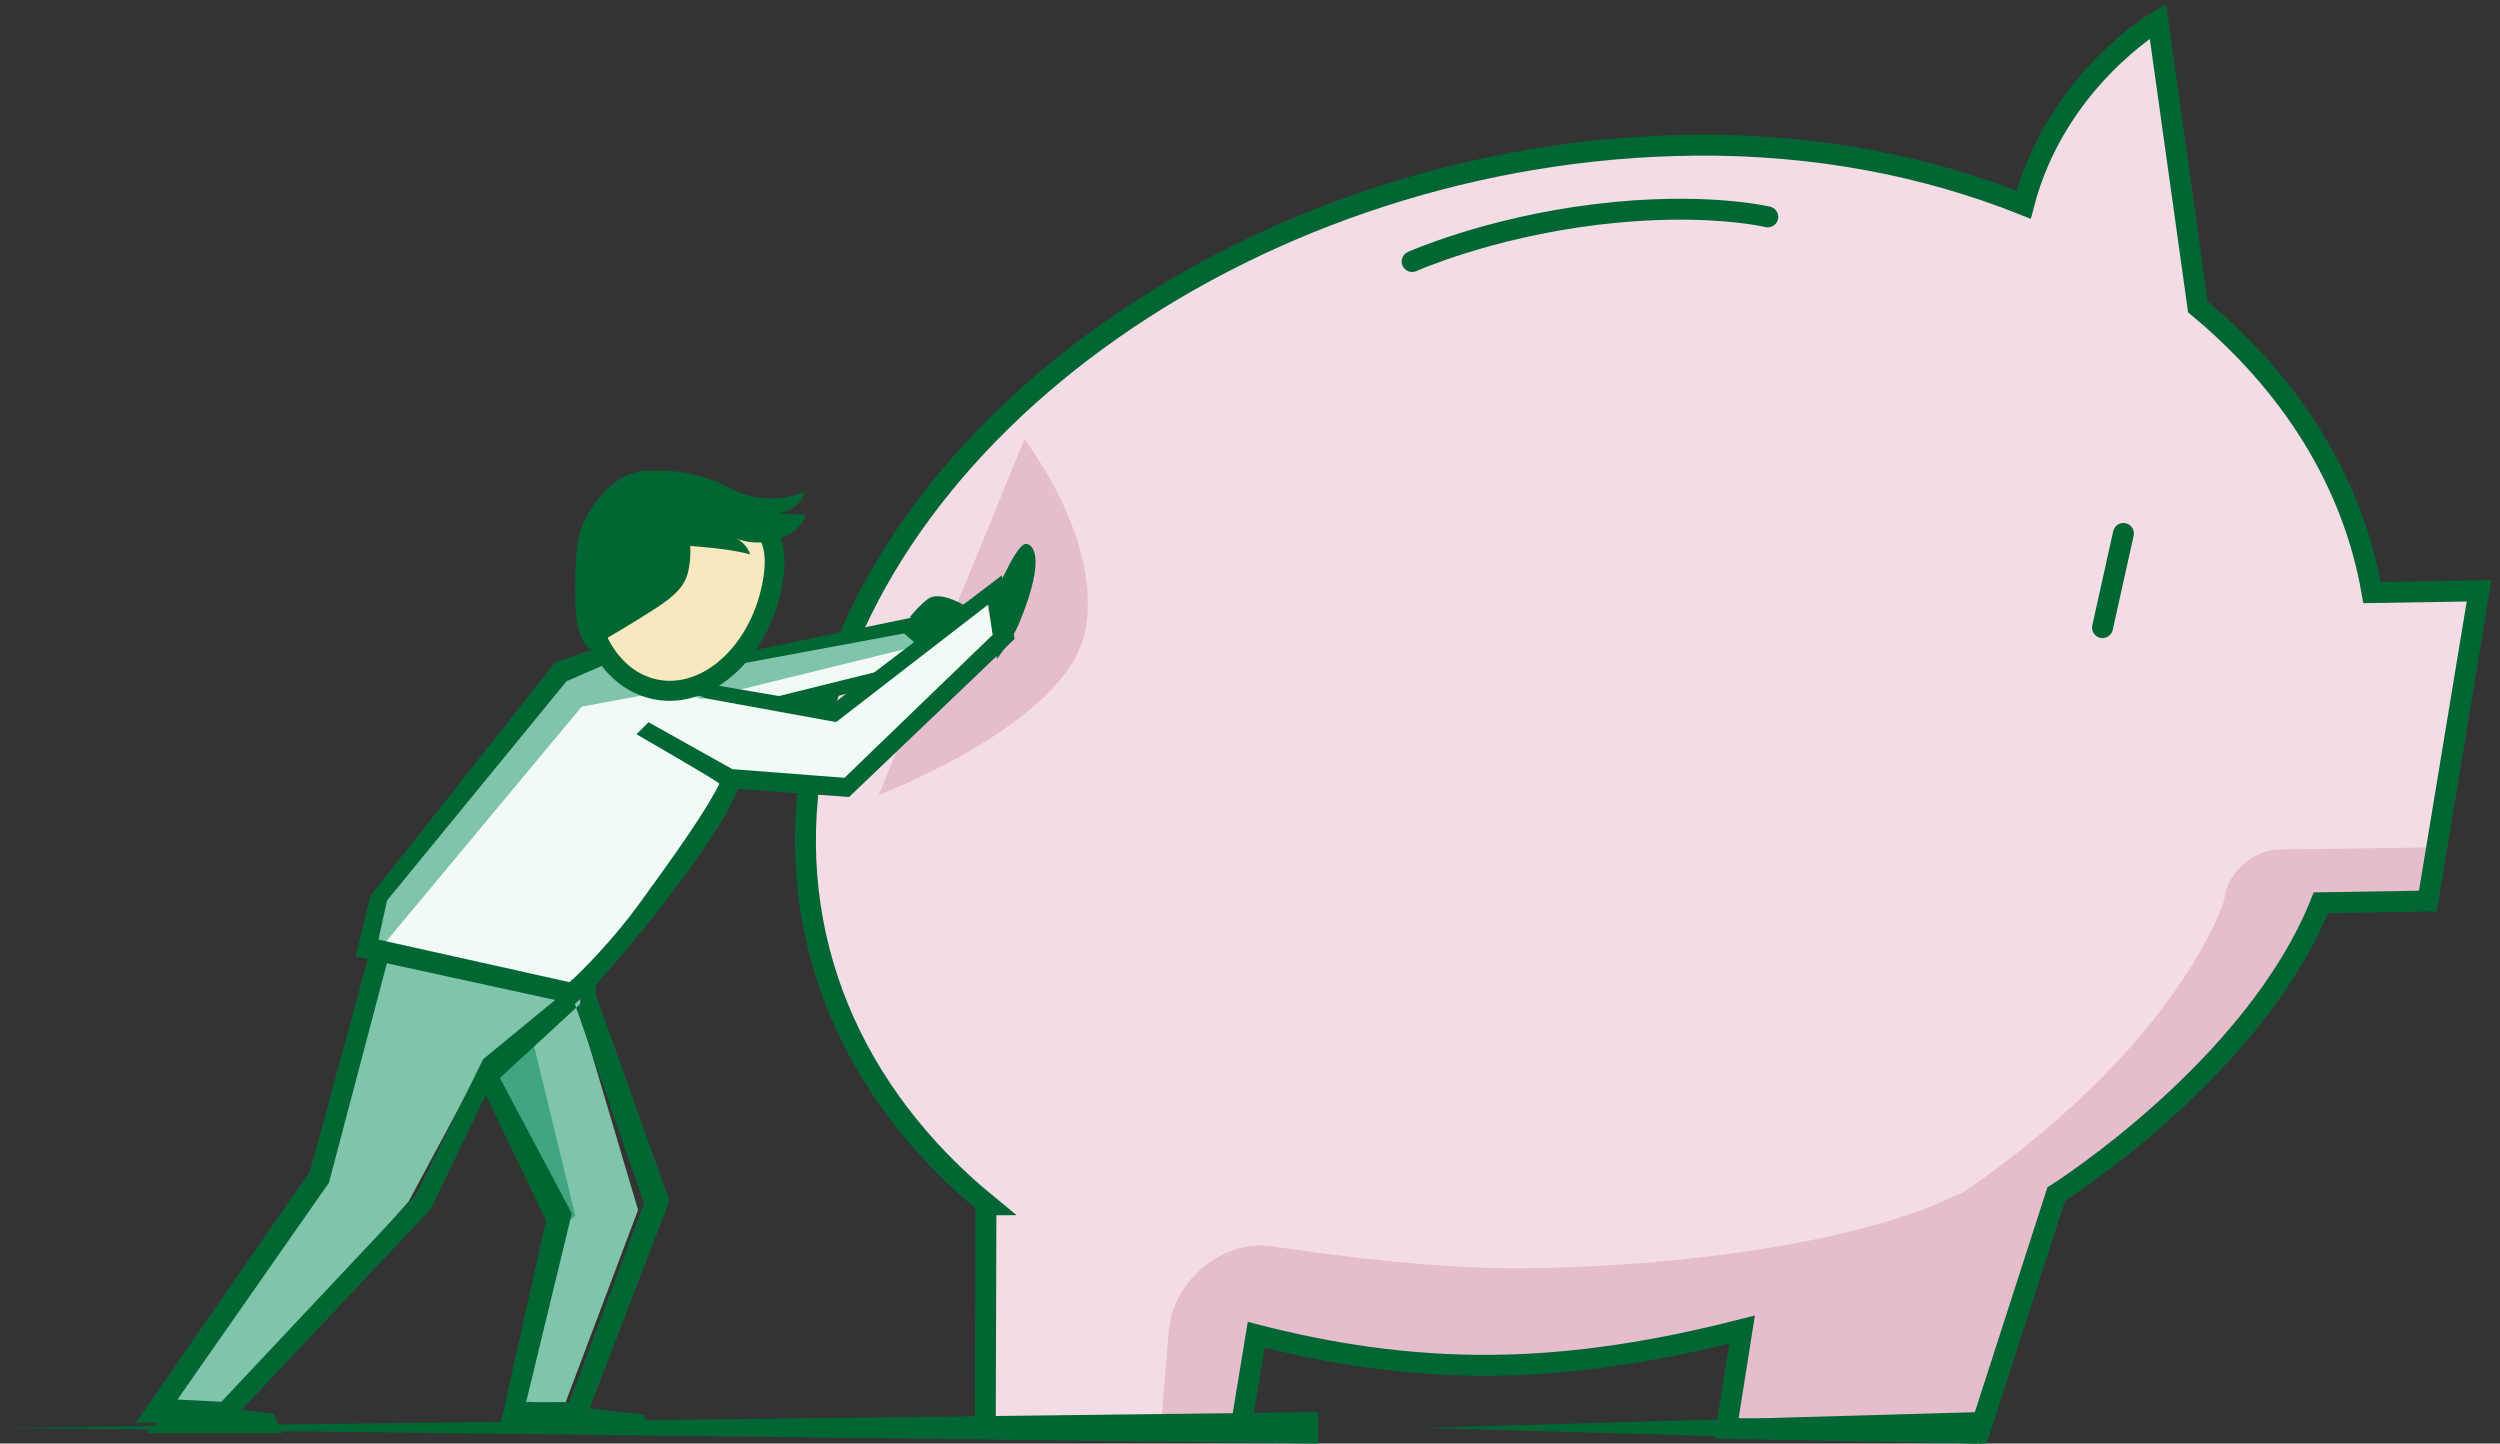 <?xml version="1.0" encoding="UTF-8"?>
<svg width="239px" height="138px" viewBox="0 0 239 138" version="1.1" xmlns="http://www.w3.org/2000/svg" xmlns:xlink="http://www.w3.org/1999/xlink">
    <rect x="0" y="0" width="239" height="138" fill="#333333" stroke="none"/>
    <title>illu_sparschwein-anschieben_polychrome</title>
    <g id="Symbols" stroke="none" stroke-width="1" fill="none" fill-rule="evenodd">
        <g id="Group-51" transform="translate(0, 2)">
            <path d="M77.617,70.953 C82.934,38.744 120.696,12.297 161.962,11.881 C173.678,11.764 184.263,13.907 193.464,17.574 C196.539,5.707 206.293,0 206.293,0 L210.118,27.341 C218.91,34.63 224.916,43.951 226.768,54.648 L237,54.486 L232.105,84.14 L221.873,84.302 C215.51,100.234 196.574,112.159 196.574,112.159 L189.2,135 L165.047,134.559 L166.543,125.102 C158.85,127.076 150.902,128.439 142.709,128.522 C134.585,128.603 127.11,127.413 120.097,125.611 L118.681,134.189 L94.193,134.435 L94.259,113.19 L94.411,113.189 C81.598,102.694 74.843,87.757 77.617,70.953" id="Fill-1" fill="#F4DCE6"></path>
            <path d="M169,18.736 C169,18.736 162.9,17.246 152.564,18.506 C142.229,19.767 135,23 135,23" id="Stroke-3" stroke="#006734" stroke-width="2" stroke-linecap="round"></path>
            <path d="M121.571,117.148 C128.443,118.17 137.961,119.326 145.471,119.249 C163.228,119.071 179.039,116.211 187.152,112.196 L187.334,112.194 C187.336,112.192 206.123,100.311 212.537,84.415 L212.563,84.261 C212.587,84.11 212.66,83.975 212.719,83.836 L212.633,83.836 C213.049,81.307 215.432,79.237 217.956,79.212 L233,79 L232.246,83.58 L221.82,83.743 C221.729,83.904 221.598,84.035 221.476,84.175 L221.955,84.17 C215.599,100.144 196.684,112.1 196.684,112.1 L189.319,135 L165.192,134.559 L166.687,125.075 C159.003,127.055 151.062,128.422 142.878,128.505 C134.762,128.588 127.296,127.394 120.291,125.586 L118.876,134.187 L111,134.267 L111.744,125.197 C112.135,120.412 116.95,116.46 121.571,117.148" id="Fill-5" fill="#E5BDCD"></path>
            <path d="M77.617,70.953 C82.934,38.744 120.696,12.297 161.962,11.881 C173.678,11.764 184.263,13.907 193.464,17.574 C196.539,5.707 206.293,0 206.293,0 L210.118,27.341 C218.91,34.63 224.916,43.951 226.768,54.648 L237,54.486 L232.105,84.14 L221.873,84.302 C215.51,100.234 196.574,112.159 196.574,112.159 L189.2,135 L165.047,134.559 L166.543,125.102 C158.85,127.076 150.902,128.439 142.709,128.522 C134.585,128.603 127.11,127.413 120.097,125.611 L118.681,134.189 L94.193,134.435 L94.259,113.19 L94.411,113.189 C81.598,102.694 74.843,87.757 77.617,70.953 Z" id="Stroke-7" stroke="#006734" stroke-width="2"></path>
            <line x1="203" y1="49" x2="201" y2="58" id="Stroke-9" stroke="#006734" stroke-width="2" stroke-linecap="round"></line>
            <path d="M97.936,40 C97.936,40 105.619,49.859 103.689,58.561 C101.759,67.264 84,74 84,74" id="Fill-11" fill="#E5BDCD"></path>
            <polygon id="Fill-13" fill="#80c4aa" points="55.558 90.944 55.454 94.968 61 113.674 53.86 132.622 49.53 132.622 53.843 114.745 45.909 100.128 39.058 112.872 21.358 133 15 132.697 30.438 111.667 36.543 88.605 39.238 85"></polygon>
            <polygon id="Fill-15" fill="#40a680" points="46 100.875 53.92 115 55 114.246 50.571 96"></polygon>
            <path d="M39.762,112.226 L46.199,99.249 L55.576,91.54 L55.595,93.861 L47.788,101.055 L54.666,114 L50.294,132.052 L54.431,132.037 L61.572,113.051 L54.805,93.533 L54.842,91.384 L40.195,85.064 L37.552,87.943 L31.447,111.063 L16.965,131.795 L21.165,132.009 L39.762,112.226 Z M29.634,109.977 L35.872,87.063 L39.283,83 L56.947,89.698 L56.978,93.152 L64,112.793 L55.844,134 L47.876,134 L52.205,114.698 L46.436,102.671 L41.208,113.552 L21.944,134 L13,134 L29.634,109.977 Z" id="Fill-17" fill="#006734"></path>
            <path d="M87,56.967 C87,56.967 88.317,55.355 89.006,55.098 C90.18,54.665 92.149,55.759 93.192,56.48 C93.928,56.988 95.194,58.199 94.975,58.858 C94.802,59.375 89.218,60 89.218,60 L87,56.967 Z" id="Fill-19" fill="#006734"></path>
            <polygon id="Fill-21" fill="#f2faf7" points="87.66 58 90 60.905 77.826 64.4 61.023 69 56 63.595"></polygon>
            <polygon id="Fill-23" fill="#80c4aa" points="86.398 58 88 59.687 58.24 67 56 63.152"></polygon>
            <path d="M60.34,68.051 L89.125,60.901 L86.429,58.556 L56.218,64.169 L60.34,68.051 Z M87.369,57 L92,61.335 L59.813,70 L53,64.122 L87.369,57 Z" id="Fill-25" fill="#006734"></path>
            <path d="M61.633,84.82 C59.364,88.006 56.413,91.964 55.208,93 L35,89.108 L36.136,84.337 L53.135,62.562 L58.476,61.271 L67.196,64.893 L79.719,66.429 L94.179,55 L95,58.828 L80.37,72.966 L69.376,72.988 C67.468,77.411 66.063,78.6 61.633,84.82" id="Fill-27" fill="#f2faf7"></path>
            <polygon id="Fill-29" fill="#80c4aa" points="66 63.624 59.396 61 53.486 62.694 36.807 83.632 35 88.797 36.091 89 55.609 65.557"></polygon>
            <path d="M61.046,84.49 C64.828,79.293 67.55,75.426 68.77,72.927 C68.833,72.797 60.85,68.196 60.85,68.196 L62.004,67.049 L70.013,71.532 L80.734,72.357 L94.9,58.688 L94.478,55.789 L79.929,67.032 L67.477,64.762 L58.695,61.153 L54.164,63.122 L36.999,84.09 L36.179,87.824 L54.442,91.895 C55.656,90.863 58.761,87.632 61.046,84.49 L61.046,84.49 Z M53.081,61.313 L58.777,59.392 L67.906,63.421 L79.482,65.399 L95.781,53 L97,59.08 L81.172,74.193 L70.505,73.42 C69.518,76.71 62.817,85.649 56.49,92.685 C56.203,93.005 55.879,93.177 55.684,93.344 L54.911,94 L34,89.438 L35.427,83.636 L53.081,61.313 Z" id="Fill-31" fill="#006734"></path>
            <path d="M95,55.19 C95,55.19 96.906,50.49 97.918,50.034 C98.439,49.8 100.34,50.615 97.38,57.698 C96.818,59.043 95.302,61 95.302,61 L95,55.19 Z" id="Fill-33" fill="#006734"></path>
            <polygon id="Fill-35" fill="#006734" points="49 134.951 62 135 61.561 133.235 50.58 132"></polygon>
            <polygon id="Fill-37" fill="#006734" points="14 135 27 135 26.206 133.175 17.152 132"></polygon>
            <path d="M62.616,63.851 C67.418,64.874 72.389,60.536 73.72,54.162 C75.05,47.788 71.467,46.64 66.666,45.616 C61.864,44.594 57.66,44.082 56.33,50.457 C55,56.83 57.814,62.828 62.616,63.851" id="Fill-39" fill="#f9e8bf"></path>
            <path d="M61.774,43.068 C64.447,42.795 67.188,43.357 69.567,44.538 C70.006,44.756 70.434,44.995 70.892,45.173 C71.521,45.42 72.196,45.549 72.873,45.611 C74.254,45.74 75.687,45.586 76.929,45.003 C76.693,46.08 75.613,46.939 74.45,46.975 C75.284,47.157 76.146,47.226 77,47.178 C76.857,47.967 76.221,48.607 75.507,49.039 C74.039,49.928 72.119,50.114 70.491,49.523 C71.069,49.855 71.514,50.39 71.719,51 C68.774,50.218 65.654,50.302 62.637,49.827 C61.707,49.68 60.734,49.453 60.07,48.822 C59.167,47.963 59,46.428 59,45.269 C59,43.828 60.461,43.202 61.774,43.068" id="Fill-41" fill="#006734"></path>
            <path d="M57.115,45.803 C56.391,46.727 55.783,47.765 55.45,48.905 C55.104,50.083 55.063,51.331 55.036,52.561 C55.021,53.291 55.009,54.02 55.002,54.75 C54.984,56.602 55.063,58.644 56.276,60 C58.327,58.856 60.346,57.648 62.328,56.382 C63.058,55.914 63.787,55.437 64.431,54.847 C64.794,54.514 65.131,54.142 65.377,53.708 C65.742,53.068 65.893,52.321 65.959,51.581 C66.169,49.264 65.556,46.893 64.311,44.965 C63.872,44.287 63.333,43.452 62.568,43.141 C61.794,42.826 60.84,43.095 60.098,43.387 C58.894,43.855 57.915,44.782 57.115,45.803" id="Fill-43" fill="#006734"></path>
            <path d="M62.588,45.932 C63.725,45.983 65.023,46.224 66.481,46.534 C71.632,47.63 73.939,48.721 72.839,53.973 C71.613,59.84 67.107,63.873 62.802,62.955 C60.763,62.522 59.055,61.038 57.991,58.777 C56.886,56.427 56.61,53.541 57.215,50.651 C58.02,46.8 59.823,45.805 62.588,45.932 M63.663,64.992 C68.582,65.216 73.37,60.73 74.701,54.369 C76.312,46.665 71.079,45.553 66.874,44.658 C62.693,43.768 56.964,42.552 55.353,50.255 C54.664,53.552 54.99,56.871 56.273,59.598 C57.596,62.413 59.775,64.272 62.409,64.831 C62.827,64.921 63.246,64.973 63.663,64.992" id="Fill-45" fill="#006734"></path>
            <polygon id="Fill-47" fill="#006734" points="126 136 0 134.5 126 133"></polygon>
            <polygon id="Fill-49" fill="#006734" points="189 136 136 134.5 189 133"></polygon>
        </g>
    </g>
</svg>